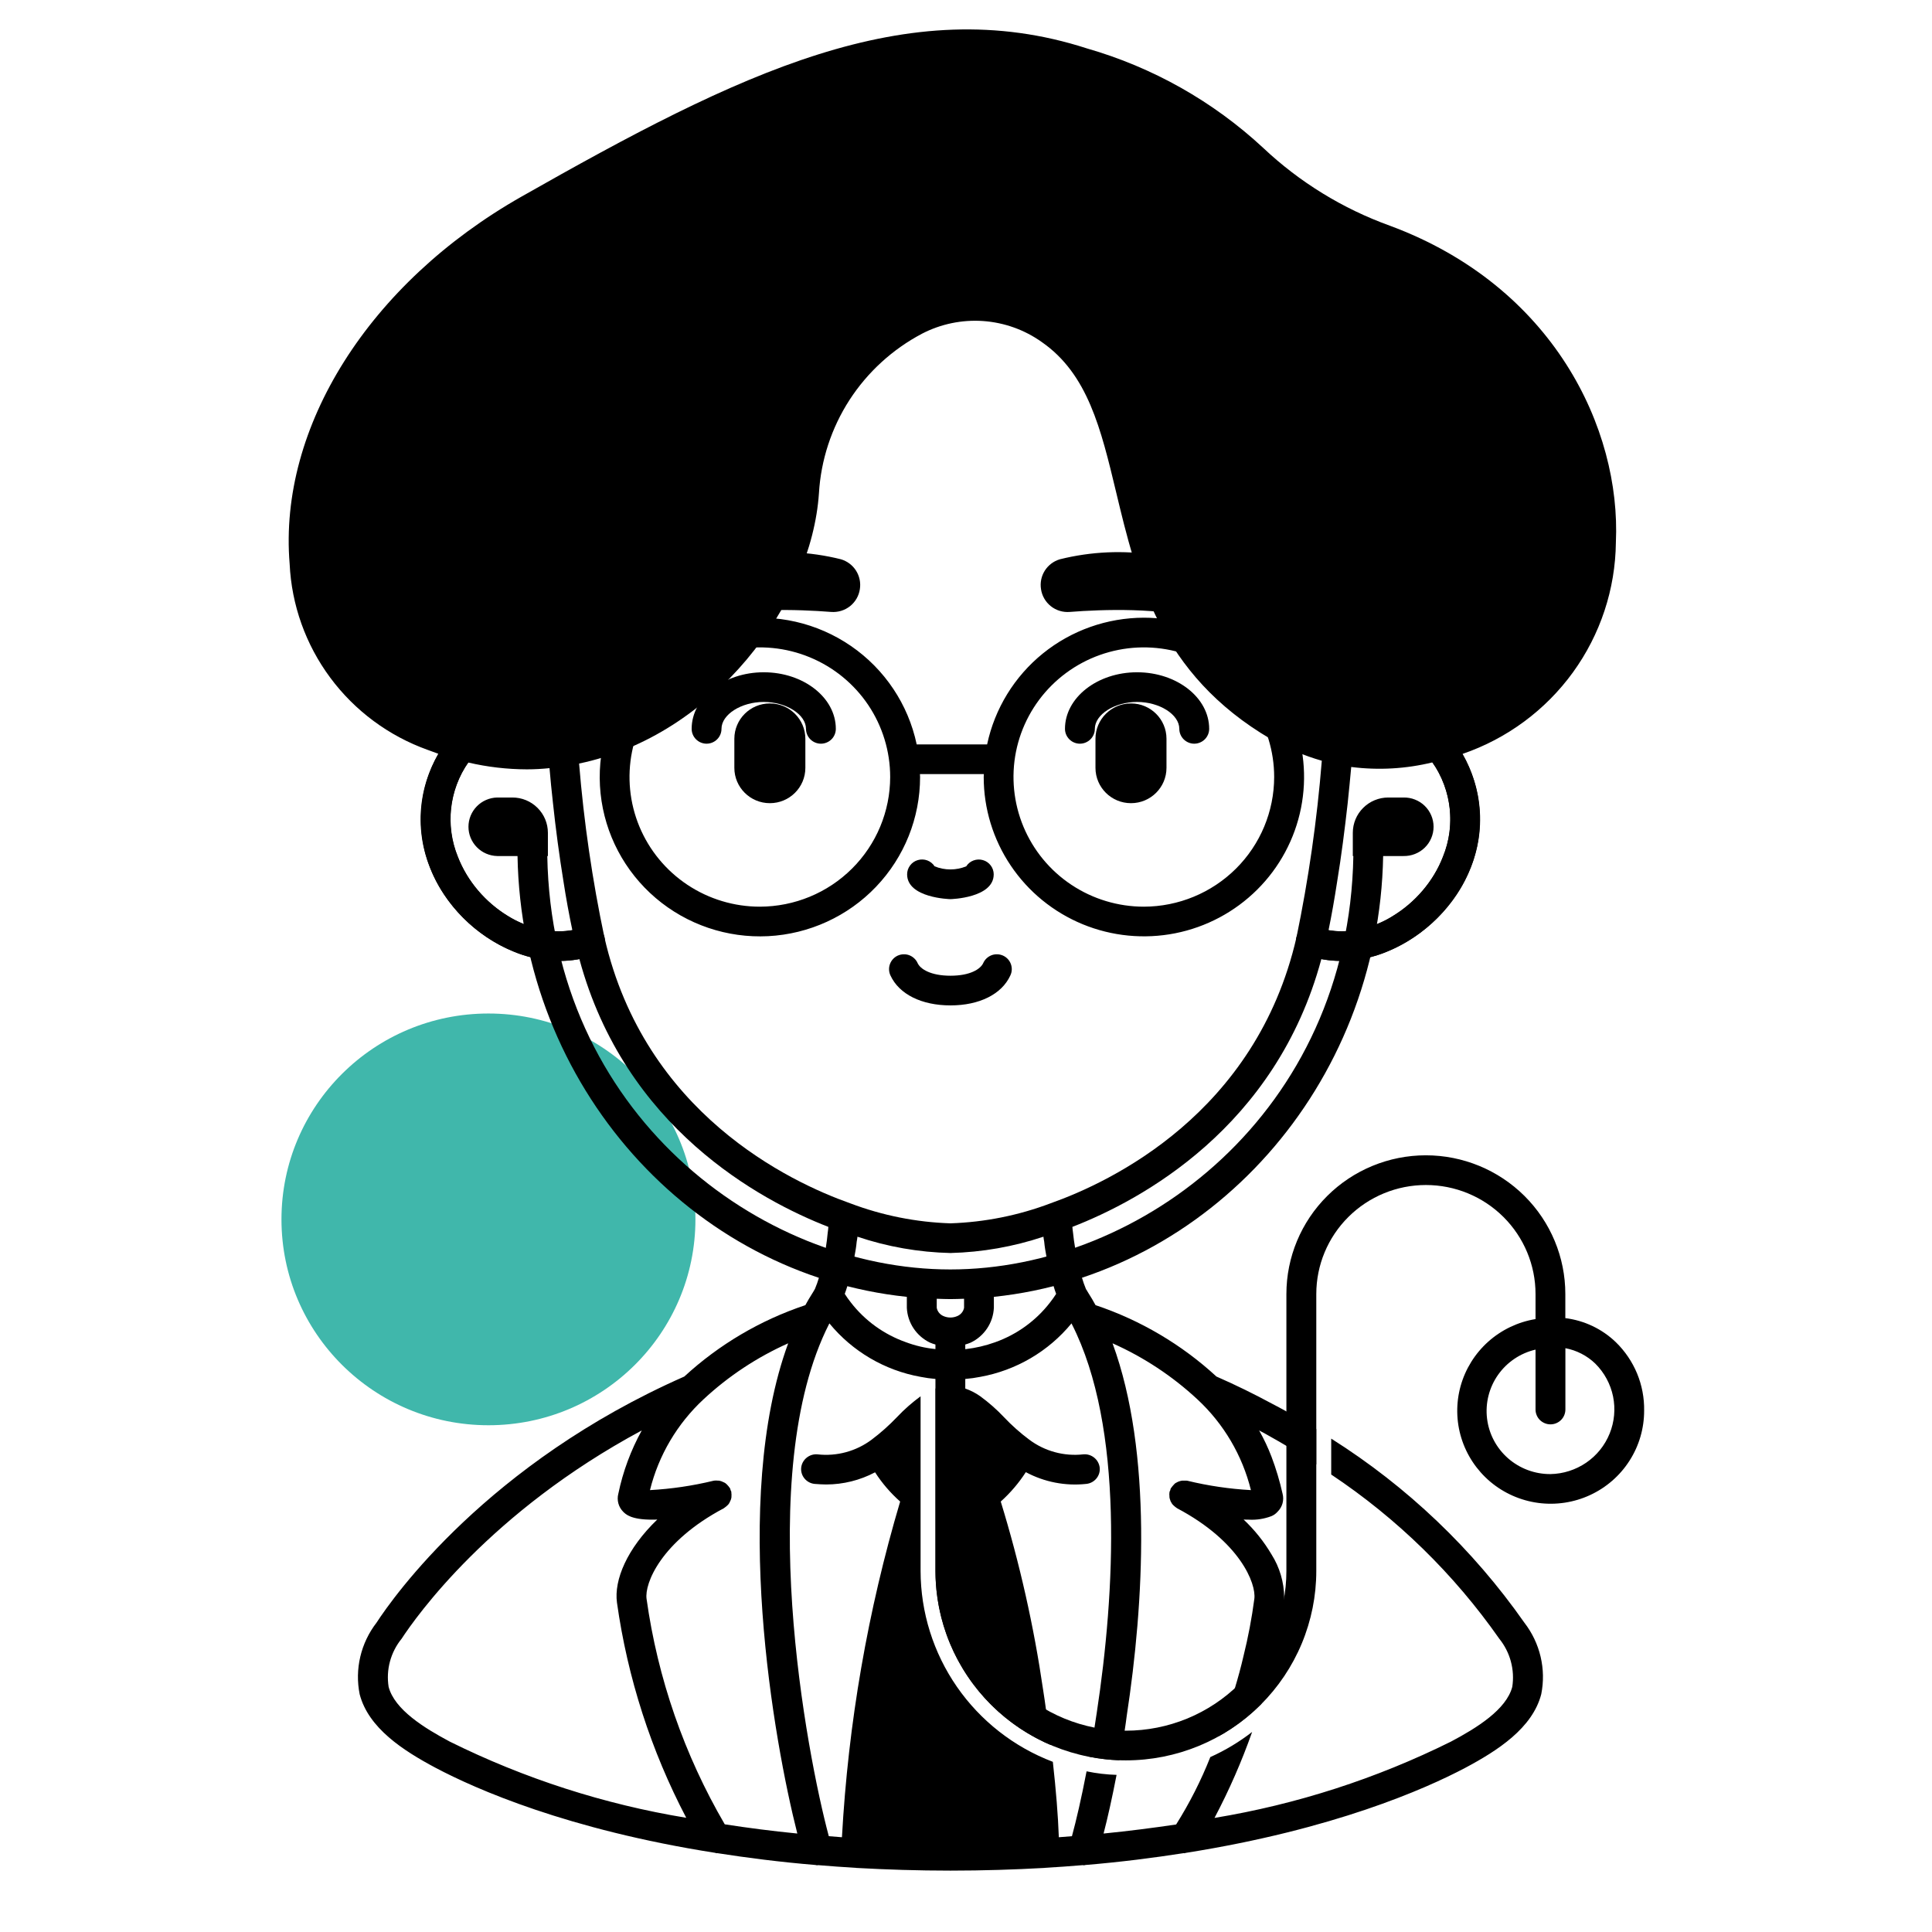 <svg xmlns="http://www.w3.org/2000/svg" width="61" height="61" viewBox="0 0 61 61" fill="none"><g clip-path="url(#clip0_7212_24254)"><path d="M30.007 28.389C29.993 28.389 28.641 28.355 28.641 27.606C28.641 27.504 28.674 27.406 28.735 27.325C28.796 27.243 28.881 27.184 28.979 27.156C29.077 27.127 29.182 27.131 29.277 27.166C29.372 27.202 29.454 27.267 29.509 27.353C29.667 27.418 29.837 27.451 30.008 27.451C30.179 27.451 30.349 27.418 30.507 27.353C30.562 27.267 30.643 27.202 30.739 27.167C30.834 27.132 30.939 27.128 31.036 27.157C31.134 27.185 31.22 27.244 31.281 27.326C31.342 27.407 31.375 27.505 31.375 27.607C31.374 28.355 30.021 28.389 30.007 28.389Z" fill="black"></path><path d="M30.01 31.744C29.097 31.744 28.389 31.392 28.116 30.801C28.089 30.744 28.074 30.684 28.071 30.622C28.068 30.559 28.077 30.497 28.099 30.439C28.12 30.38 28.153 30.327 28.195 30.281C28.237 30.235 28.288 30.198 28.345 30.172C28.402 30.147 28.464 30.132 28.526 30.13C28.588 30.128 28.651 30.138 28.709 30.16C28.768 30.183 28.821 30.216 28.866 30.259C28.912 30.302 28.948 30.353 28.973 30.41C29.057 30.593 29.38 30.807 30.01 30.807C30.64 30.807 30.958 30.593 31.043 30.41C31.068 30.353 31.104 30.302 31.149 30.259C31.195 30.216 31.248 30.183 31.306 30.16C31.365 30.138 31.427 30.128 31.489 30.13C31.552 30.132 31.613 30.147 31.67 30.172C31.727 30.198 31.778 30.235 31.821 30.281C31.863 30.327 31.896 30.38 31.917 30.439C31.938 30.497 31.948 30.559 31.945 30.622C31.942 30.684 31.926 30.744 31.899 30.801C31.627 31.392 30.921 31.744 30.01 31.744Z" fill="black"></path><path d="M17.666 30.341C15.9 30.341 14.173 28.977 13.572 27.381C13.296 26.693 13.213 25.943 13.333 25.212C13.453 24.48 13.771 23.795 14.254 23.231C14.339 23.14 14.457 23.087 14.582 23.082C14.707 23.078 14.829 23.124 14.92 23.209C15.011 23.293 15.065 23.411 15.069 23.535C15.073 23.659 15.028 23.78 14.942 23.871C14.578 24.307 14.341 24.834 14.255 25.394C14.169 25.954 14.238 26.527 14.454 27.051C15.028 28.576 16.866 29.845 18.46 29.265C18.519 29.243 18.581 29.233 18.643 29.234C18.706 29.236 18.768 29.25 18.825 29.276C18.881 29.302 18.933 29.339 18.975 29.384C19.018 29.43 19.051 29.483 19.072 29.542C19.094 29.6 19.103 29.662 19.101 29.725C19.098 29.787 19.082 29.848 19.055 29.904C19.029 29.96 18.991 30.01 18.944 30.052C18.898 30.093 18.843 30.125 18.784 30.146C18.426 30.276 18.047 30.342 17.666 30.341Z" fill="black"></path><path d="M25.919 23.481C25.794 23.481 25.674 23.431 25.586 23.343C25.498 23.255 25.448 23.136 25.448 23.012C25.448 22.559 24.825 22.163 24.114 22.163C23.404 22.163 22.78 22.559 22.78 23.012C22.78 23.136 22.731 23.255 22.642 23.343C22.554 23.431 22.434 23.481 22.309 23.481C22.184 23.481 22.064 23.431 21.976 23.343C21.887 23.255 21.838 23.136 21.838 23.012C21.838 22.027 22.859 21.226 24.114 21.226C25.369 21.226 26.39 22.027 26.39 23.012C26.39 23.136 26.341 23.255 26.253 23.343C26.164 23.431 26.044 23.481 25.919 23.481Z" fill="black"></path><path d="M37.706 23.481C37.581 23.481 37.462 23.431 37.373 23.343C37.285 23.255 37.235 23.136 37.235 23.012C37.235 22.559 36.611 22.163 35.901 22.163C35.191 22.163 34.568 22.559 34.568 23.012C34.568 23.136 34.518 23.255 34.429 23.343C34.341 23.431 34.221 23.481 34.096 23.481C33.971 23.481 33.851 23.431 33.763 23.343C33.675 23.255 33.625 23.136 33.625 23.012C33.625 22.027 34.646 21.226 35.901 21.226C37.157 21.226 38.178 22.027 38.178 23.012C38.178 23.136 38.128 23.255 38.04 23.343C37.951 23.431 37.831 23.481 37.706 23.481Z" fill="black"></path><path d="M20.716 18.568C21.578 18.035 22.538 17.68 23.54 17.524C24.543 17.367 25.566 17.413 26.55 17.658C26.748 17.716 26.918 17.844 27.028 18.017C27.138 18.191 27.181 18.398 27.149 18.601C27.118 18.813 27.007 19.005 26.839 19.139C26.671 19.272 26.458 19.337 26.243 19.321C25.202 19.24 23.347 19.174 22.053 19.566C21.086 19.86 20.673 19.653 20.498 19.379C20.423 19.241 20.404 19.081 20.445 18.93C20.485 18.779 20.582 18.65 20.716 18.568Z" fill="black"></path><ellipse cx="15.422" cy="38.5" rx="6.535" ry="6.5" fill="#40B7AB"></ellipse><path d="M23.186 24.244C23.186 24.86 23.688 25.359 24.307 25.359C24.926 25.359 25.428 24.86 25.428 24.244V23.326C25.428 22.71 24.926 22.21 24.307 22.21C23.688 22.21 23.186 22.71 23.186 23.326V24.244Z" fill="black"></path><path d="M39.301 18.568C38.439 18.035 37.479 17.68 36.476 17.524C35.474 17.367 34.45 17.413 33.466 17.658C33.268 17.716 33.098 17.844 32.988 18.017C32.878 18.191 32.836 18.398 32.868 18.601C32.899 18.813 33.01 19.005 33.178 19.139C33.346 19.273 33.559 19.338 33.774 19.321C34.815 19.24 36.67 19.174 37.963 19.566C38.931 19.86 39.344 19.653 39.518 19.379C39.593 19.241 39.612 19.081 39.572 18.93C39.532 18.779 39.434 18.65 39.301 18.568Z" fill="black"></path><path d="M36.83 23.325C36.83 22.709 36.328 22.21 35.709 22.21C35.09 22.21 34.588 22.709 34.588 23.325V24.244C34.588 24.86 35.09 25.359 35.709 25.359C36.328 25.359 36.83 24.86 36.83 24.244V23.325Z" fill="black"></path><path d="M36.116 19.503C34.955 19.505 33.83 19.903 32.929 20.631C32.029 21.359 31.407 22.373 31.167 23.503H28.943C28.677 22.241 27.934 21.129 26.868 20.396C25.802 19.663 24.493 19.365 23.213 19.564C21.932 19.763 20.777 20.443 19.986 21.465C19.195 22.486 18.829 23.77 18.962 25.052C19.096 26.335 19.72 27.517 20.704 28.355C21.689 29.194 22.96 29.624 24.254 29.558C25.548 29.491 26.768 28.933 27.66 27.998C28.553 27.063 29.05 25.823 29.05 24.534C29.05 24.503 29.047 24.472 29.046 24.44H31.064C31.064 24.471 31.059 24.502 31.059 24.534C31.059 25.529 31.356 26.501 31.912 27.328C32.468 28.156 33.258 28.8 34.182 29.181C35.106 29.561 36.123 29.661 37.104 29.467C38.085 29.273 38.986 28.793 39.693 28.09C40.401 27.386 40.882 26.49 41.077 25.514C41.272 24.538 41.172 23.527 40.789 22.608C40.406 21.689 39.757 20.903 38.926 20.351C38.094 19.798 37.116 19.503 36.116 19.503ZM23.991 28.627C23.178 28.627 22.382 28.387 21.705 27.937C21.028 27.487 20.501 26.848 20.189 26.1C19.878 25.352 19.796 24.529 19.955 23.735C20.113 22.941 20.505 22.212 21.081 21.639C21.656 21.067 22.39 20.677 23.188 20.519C23.986 20.361 24.814 20.442 25.566 20.752C26.318 21.062 26.96 21.586 27.413 22.259C27.865 22.932 28.106 23.724 28.106 24.533C28.105 25.619 27.671 26.659 26.9 27.426C26.128 28.194 25.082 28.625 23.991 28.627ZM36.116 28.627C35.302 28.627 34.506 28.387 33.829 27.937C33.152 27.488 32.625 26.848 32.313 26.1C32.002 25.352 31.92 24.529 32.078 23.735C32.237 22.941 32.629 22.212 33.205 21.639C33.78 21.067 34.513 20.677 35.312 20.519C36.11 20.361 36.937 20.442 37.689 20.752C38.441 21.061 39.084 21.586 39.536 22.259C39.989 22.932 40.23 23.724 40.23 24.533C40.229 25.618 39.795 26.659 39.024 27.426C38.252 28.193 37.207 28.625 36.116 28.627Z" fill="black"></path><path d="M42.347 30.341C41.965 30.342 41.586 30.276 41.227 30.146C41.169 30.125 41.116 30.092 41.07 30.051C41.025 30.009 40.988 29.959 40.962 29.903C40.936 29.847 40.921 29.787 40.918 29.725C40.916 29.664 40.925 29.602 40.947 29.544C40.968 29.487 41.001 29.433 41.042 29.388C41.084 29.343 41.135 29.306 41.191 29.28C41.247 29.255 41.308 29.24 41.37 29.237C41.431 29.235 41.493 29.244 41.551 29.265C43.146 29.846 44.985 28.576 45.557 27.052C45.774 26.528 45.843 25.955 45.757 25.394C45.671 24.834 45.434 24.307 45.069 23.871C44.984 23.78 44.939 23.659 44.943 23.535C44.947 23.411 45.001 23.293 45.092 23.209C45.183 23.124 45.305 23.078 45.43 23.082C45.555 23.087 45.673 23.14 45.758 23.231C46.24 23.796 46.559 24.481 46.679 25.212C46.799 25.943 46.716 26.694 46.44 27.382C45.842 28.977 44.114 30.341 42.347 30.341Z" fill="black"></path><path d="M51.018 42.378C50.584 41.959 50.024 41.693 49.423 41.618V40.857C49.423 39.696 48.959 38.581 48.133 37.76C47.307 36.939 46.187 36.477 45.019 36.477C43.852 36.477 42.731 36.939 41.906 37.76C41.08 38.581 40.616 39.696 40.616 40.857V49.601C40.616 50.264 40.485 50.919 40.23 51.531C39.975 52.143 39.602 52.699 39.131 53.167C38.66 53.635 38.101 54.006 37.486 54.26C36.871 54.513 36.212 54.644 35.546 54.644C34.88 54.644 34.221 54.513 33.606 54.26C32.991 54.006 32.432 53.635 31.961 53.167C31.491 52.699 31.117 52.143 30.863 51.531C30.608 50.919 30.477 50.264 30.477 49.601V42.451C30.535 42.435 30.592 42.414 30.648 42.391C30.859 42.291 31.038 42.135 31.167 41.942C31.296 41.748 31.369 41.524 31.38 41.292V40.946C38.191 40.233 43.539 34.284 43.671 27.028H44.313C44.437 27.03 44.56 27.009 44.675 26.963C44.79 26.918 44.895 26.851 44.983 26.765C45.072 26.679 45.142 26.576 45.19 26.462C45.238 26.349 45.263 26.227 45.263 26.104C45.263 25.981 45.238 25.859 45.19 25.746C45.142 25.632 45.072 25.529 44.983 25.443C44.895 25.357 44.79 25.29 44.675 25.245C44.56 25.199 44.437 25.178 44.313 25.18H43.832C43.685 25.18 43.54 25.209 43.404 25.265C43.268 25.321 43.145 25.403 43.041 25.507C42.937 25.61 42.854 25.733 42.798 25.868C42.742 26.003 42.713 26.148 42.713 26.294V27.028H42.73C42.588 35.097 36.061 40.081 30.005 40.081C23.949 40.081 17.422 35.097 17.28 27.028H17.299V26.294C17.299 25.999 17.181 25.715 16.971 25.507C16.762 25.298 16.477 25.18 16.18 25.18H15.699C15.456 25.186 15.225 25.285 15.056 25.458C14.886 25.631 14.791 25.863 14.791 26.104C14.791 26.346 14.886 26.577 15.056 26.75C15.225 26.923 15.456 27.022 15.699 27.028H16.34C16.469 34.285 21.82 40.234 28.632 40.946V41.292C28.643 41.524 28.716 41.748 28.845 41.942C28.974 42.135 29.153 42.291 29.363 42.391C29.419 42.415 29.477 42.435 29.535 42.451V49.601C29.535 50.387 29.691 51.164 29.993 51.89C30.295 52.615 30.738 53.274 31.296 53.83C31.855 54.385 32.517 54.825 33.247 55.126C33.976 55.426 34.758 55.581 35.548 55.581C36.337 55.581 37.119 55.426 37.848 55.126C38.578 54.825 39.24 54.385 39.799 53.83C40.357 53.274 40.8 52.615 41.102 51.89C41.404 51.164 41.56 50.387 41.56 49.601V40.857C41.56 39.944 41.924 39.069 42.574 38.423C43.223 37.777 44.103 37.415 45.021 37.415C45.939 37.415 46.819 37.777 47.468 38.423C48.117 39.069 48.482 39.944 48.482 40.857V41.648C47.926 41.739 47.408 41.987 46.989 42.361C46.57 42.736 46.268 43.221 46.117 43.761C45.967 44.301 45.975 44.873 46.141 45.408C46.307 45.943 46.624 46.42 47.053 46.783C47.483 47.145 48.008 47.377 48.566 47.452C49.124 47.527 49.693 47.441 50.203 47.205C50.714 46.969 51.147 46.593 51.449 46.12C51.752 45.648 51.912 45.099 51.911 44.539C51.918 44.137 51.842 43.739 51.689 43.367C51.535 42.996 51.307 42.659 51.018 42.378ZM30.439 41.292C30.428 41.349 30.403 41.403 30.366 41.448C30.33 41.493 30.282 41.529 30.228 41.552C30.159 41.583 30.083 41.599 30.007 41.599C29.931 41.599 29.855 41.583 29.786 41.552C29.732 41.529 29.684 41.493 29.648 41.448C29.611 41.402 29.586 41.349 29.576 41.291V41.006C29.717 41.011 29.861 41.017 30.006 41.017C30.151 41.017 30.295 41.011 30.439 41.006V41.292ZM48.954 46.542C48.461 46.545 47.985 46.368 47.615 46.044C47.246 45.721 47.009 45.273 46.951 44.786C46.893 44.3 47.017 43.809 47.299 43.408C47.582 43.007 48.003 42.723 48.482 42.612V44.503C48.482 44.627 48.532 44.747 48.62 44.835C48.709 44.922 48.829 44.972 48.954 44.972C49.079 44.972 49.199 44.922 49.287 44.835C49.375 44.747 49.425 44.627 49.425 44.503V42.567C49.78 42.634 50.108 42.803 50.368 43.053C50.653 43.336 50.849 43.697 50.93 44.09C51.01 44.483 50.973 44.891 50.822 45.263C50.672 45.635 50.414 45.955 50.082 46.182C49.749 46.409 49.357 46.535 48.954 46.542Z" fill="black"></path><path d="M34.203 45.919C33.596 45.987 32.986 45.821 32.497 45.455C32.21 45.241 31.942 45.002 31.696 44.742C31.469 44.501 31.219 44.282 30.952 44.086C30.807 43.983 30.648 43.901 30.48 43.842C30.174 43.742 29.844 43.742 29.538 43.842V49.603C29.539 50.772 29.884 51.915 30.531 52.891C31.177 53.867 32.097 54.634 33.176 55.097C33.134 54.731 33.082 54.352 33.025 53.972C32.997 53.77 32.969 53.564 32.936 53.362C32.643 51.347 32.196 49.357 31.597 47.409C31.901 47.136 32.167 46.824 32.389 46.481C32.973 46.794 33.638 46.924 34.298 46.852C34.422 46.84 34.536 46.779 34.616 46.683C34.696 46.588 34.734 46.464 34.722 46.341C34.708 46.217 34.646 46.103 34.549 46.024C34.452 45.945 34.328 45.907 34.203 45.919ZM43.893 7.13C42.398 6.592 41.031 5.753 39.878 4.664C38.298 3.198 36.392 2.124 34.316 1.528C28.633 -0.309 23.331 2.311 16.46 6.211C11.657 8.939 8.787 13.486 9.145 17.803C9.205 19.102 9.652 20.353 10.428 21.398C11.204 22.444 12.275 23.237 13.505 23.677C13.604 23.714 13.721 23.756 13.839 23.799C13.532 24.339 13.348 24.94 13.302 25.559C13.255 26.178 13.347 26.8 13.571 27.38C13.81 27.977 14.168 28.521 14.623 28.979C15.078 29.436 15.621 29.798 16.219 30.042C16.39 30.116 16.567 30.175 16.747 30.22C17.047 30.3 17.356 30.341 17.666 30.342C17.688 30.343 17.71 30.341 17.732 30.337C17.893 30.335 18.054 30.321 18.213 30.295L18.293 30.281C19.73 35.602 23.995 37.898 26.154 38.737C26.149 38.798 26.145 38.855 26.135 38.911C26.121 39.08 26.097 39.244 26.074 39.398C26.024 39.717 25.952 40.032 25.857 40.341C25.821 40.462 25.779 40.581 25.73 40.697C25.711 40.73 25.692 40.758 25.678 40.786C25.565 40.964 25.494 41.086 25.428 41.208C24.008 41.682 22.705 42.45 21.606 43.462C15.395 46.2 12.421 50.414 11.888 51.234C11.643 51.551 11.468 51.917 11.376 52.307C11.284 52.697 11.277 53.101 11.356 53.494C11.634 54.562 12.727 55.27 13.759 55.819C15.027 56.489 17.921 57.769 22.577 58.5C22.592 58.506 22.608 58.511 22.624 58.514C22.629 58.514 22.633 58.509 22.638 58.509C23.599 58.659 24.627 58.791 25.744 58.884C25.764 58.89 25.784 58.893 25.805 58.894C25.815 58.894 25.824 58.889 25.833 58.889C26.22 58.922 26.616 58.95 27.021 58.974C27.03 58.974 27.035 58.978 27.045 58.978H27.059C27.997 59.03 28.972 59.062 30.009 59.062C31.046 59.062 32.021 59.03 32.955 58.978H32.969C32.978 58.978 32.983 58.974 32.992 58.974C33.402 58.95 33.793 58.922 34.185 58.889C34.194 58.889 34.203 58.894 34.213 58.894C34.234 58.893 34.254 58.89 34.274 58.884C35.386 58.791 36.419 58.659 37.38 58.509C37.383 58.51 37.387 58.511 37.389 58.514C37.413 58.514 37.432 58.5 37.451 58.5C42.097 57.764 44.991 56.489 46.259 55.819C47.291 55.27 48.384 54.562 48.662 53.494C48.741 53.101 48.734 52.697 48.642 52.307C48.55 51.917 48.375 51.551 48.13 51.234C46.505 48.914 44.432 46.938 42.031 45.422V46.556C44.109 47.941 45.909 49.699 47.338 51.741C47.508 51.952 47.633 52.196 47.703 52.457C47.774 52.719 47.789 52.992 47.748 53.259C47.56 53.981 46.617 54.562 45.811 54.989C43.457 56.158 40.941 56.97 38.346 57.398C38.808 56.524 39.205 55.617 39.534 54.684C39.127 55 38.684 55.266 38.214 55.477C37.921 56.217 37.559 56.93 37.135 57.605C36.414 57.712 35.65 57.811 34.844 57.891C34.972 57.398 35.113 56.77 35.254 56.039C34.936 56.03 34.619 55.992 34.307 55.927C34.142 56.784 33.977 57.492 33.845 57.975C33.709 57.984 33.577 57.998 33.431 58.008C33.407 57.328 33.341 56.513 33.242 55.627C32.015 55.16 30.96 54.335 30.214 53.259C29.469 52.184 29.069 50.909 29.066 49.603V44.086C28.799 44.282 28.549 44.501 28.322 44.742C28.075 45.001 27.807 45.24 27.521 45.455C27.031 45.822 26.419 45.988 25.81 45.919C25.686 45.908 25.563 45.947 25.467 46.026C25.371 46.104 25.309 46.218 25.296 46.341C25.284 46.464 25.322 46.588 25.402 46.683C25.482 46.779 25.596 46.84 25.72 46.852C25.843 46.861 25.965 46.87 26.083 46.87C26.622 46.87 27.153 46.738 27.629 46.486C27.849 46.828 28.116 47.139 28.421 47.409C27.397 50.859 26.781 54.416 26.583 58.008C26.441 57.998 26.309 57.984 26.168 57.975C25.475 55.392 23.779 46.523 26.177 41.803C26.177 41.798 26.182 41.794 26.187 41.784C26.914 42.67 27.935 43.269 29.066 43.472C29.222 43.503 29.379 43.525 29.538 43.538C29.693 43.552 29.849 43.561 30.009 43.561C30.169 43.561 30.325 43.552 30.48 43.538C30.639 43.525 30.796 43.503 30.952 43.472C32.082 43.267 33.103 42.669 33.831 41.784C33.836 41.794 33.836 41.798 33.84 41.803C35.499 45.061 35.203 50.302 34.628 54.08C34.604 54.239 34.581 54.394 34.557 54.544C34.505 54.867 34.449 55.172 34.397 55.467C34.709 55.53 35.026 55.566 35.344 55.575C35.401 55.28 35.452 54.966 35.509 54.642C35.532 54.487 35.556 54.333 35.575 54.173C36.117 50.63 36.395 45.867 35.127 42.413C36.111 42.851 37.016 43.448 37.804 44.18C38.636 44.952 39.224 45.949 39.496 47.048C38.821 47.011 38.15 46.912 37.493 46.753C37.479 46.748 37.469 46.753 37.455 46.748C37.424 46.746 37.392 46.746 37.361 46.748C37.332 46.747 37.304 46.75 37.276 46.758C37.247 46.765 37.219 46.775 37.191 46.786C37.163 46.8 37.139 46.814 37.111 46.828C37.089 46.846 37.068 46.867 37.05 46.889C37.027 46.912 37.007 46.937 36.989 46.964C36.984 46.974 36.975 46.978 36.97 46.987C36.959 47.006 36.952 47.027 36.951 47.048C36.941 47.065 36.933 47.082 36.927 47.1C36.923 47.114 36.927 47.123 36.923 47.133C36.918 47.166 36.918 47.199 36.923 47.231C36.921 47.26 36.924 47.288 36.932 47.316C36.939 47.344 36.949 47.373 36.96 47.4C36.975 47.428 36.989 47.452 37.003 47.475C37.02 47.5 37.04 47.522 37.064 47.541C37.087 47.563 37.112 47.584 37.139 47.602C37.149 47.606 37.154 47.616 37.163 47.62C39.157 48.675 39.666 50.002 39.604 50.48C39.524 51.09 39.409 51.696 39.26 52.294C39.18 52.641 39.086 52.983 38.987 53.311C38.827 53.845 38.648 54.356 38.468 54.825C38.969 54.549 39.426 54.202 39.826 53.794C40.153 52.752 40.391 51.684 40.538 50.602C40.548 50.546 40.551 50.489 40.547 50.433C40.541 49.953 40.403 49.484 40.146 49.078C39.906 48.672 39.609 48.301 39.265 47.977C39.322 47.981 39.378 47.981 39.43 47.981C39.674 47.995 39.918 47.956 40.146 47.869C40.219 47.838 40.283 47.792 40.335 47.733C40.41 47.66 40.465 47.569 40.493 47.469C40.521 47.368 40.522 47.262 40.495 47.161C40.406 46.764 40.29 46.374 40.146 45.994C40.037 45.708 39.906 45.431 39.755 45.164C39.887 45.234 40.019 45.305 40.146 45.38C40.307 45.469 40.467 45.562 40.618 45.652C40.947 45.844 41.258 46.041 41.56 46.237V45.122C41.258 44.934 40.943 44.747 40.618 44.564C40.462 44.48 40.307 44.391 40.146 44.311C39.6 44.016 39.02 43.73 38.407 43.462C37.309 42.451 36.008 41.683 34.59 41.208C34.524 41.086 34.453 40.964 34.34 40.786C34.325 40.757 34.307 40.729 34.288 40.702C34.239 40.584 34.197 40.463 34.161 40.341C34.062 40.032 33.989 39.715 33.944 39.394C33.916 39.239 33.897 39.08 33.878 38.911C33.869 38.855 33.864 38.798 33.859 38.737C36.023 37.898 40.288 35.602 41.72 30.281L41.805 30.295C41.963 30.321 42.122 30.335 42.281 30.337C42.303 30.341 42.325 30.343 42.347 30.342C42.658 30.341 42.967 30.3 43.266 30.22C43.445 30.177 43.62 30.119 43.789 30.047C44.388 29.801 44.931 29.438 45.387 28.98C45.843 28.522 46.202 27.978 46.443 27.38C46.667 26.801 46.76 26.18 46.714 25.562C46.668 24.944 46.486 24.343 46.179 23.803C47.579 23.323 48.796 22.424 49.663 21.229C50.529 20.034 51.003 18.602 51.019 17.128C51.184 13.533 49.044 9.042 43.893 7.13ZM17.525 29.4C17.186 29.383 16.852 29.307 16.54 29.175C16.357 29.103 16.182 29.013 16.017 28.908C15.309 28.473 14.761 27.822 14.457 27.052C14.261 26.567 14.188 26.042 14.245 25.523C14.301 25.004 14.486 24.506 14.782 24.075C15.389 24.217 16.01 24.289 16.634 24.291C16.874 24.291 17.115 24.277 17.35 24.253C17.379 24.6 17.416 24.97 17.459 25.355C17.544 26.152 17.657 27.009 17.793 27.844C17.873 28.364 17.968 28.88 18.071 29.367C18.047 29.373 18.021 29.376 17.996 29.377C17.84 29.401 17.682 29.409 17.525 29.4ZM14.202 54.989C13.401 54.562 12.458 53.981 12.27 53.259C12.228 52.992 12.242 52.718 12.313 52.457C12.384 52.195 12.509 51.951 12.68 51.741C13.137 51.042 15.47 47.737 20.263 45.164C19.918 45.789 19.668 46.462 19.523 47.161C19.496 47.261 19.497 47.367 19.524 47.468C19.551 47.568 19.605 47.659 19.678 47.733C19.759 47.812 19.924 47.981 20.588 47.981C20.64 47.981 20.692 47.981 20.753 47.977C19.801 48.891 19.381 49.884 19.48 50.602C19.814 52.973 20.554 55.27 21.667 57.394C19.072 56.967 16.556 56.156 14.202 54.989ZM25.174 57.891C24.363 57.811 23.604 57.712 22.883 57.6C21.604 55.408 20.765 52.99 20.414 50.48C20.348 50.002 20.861 48.675 22.855 47.62C22.864 47.616 22.869 47.606 22.878 47.602C22.906 47.584 22.931 47.563 22.954 47.541C22.978 47.522 22.998 47.5 23.015 47.475C23.03 47.452 23.043 47.426 23.053 47.4C23.068 47.374 23.079 47.345 23.086 47.316C23.094 47.288 23.097 47.26 23.095 47.231C23.098 47.198 23.097 47.165 23.091 47.133C23.093 47.122 23.093 47.111 23.091 47.1C23.086 47.081 23.072 47.067 23.067 47.048C23.062 47.03 23.058 47.006 23.048 46.987C23.043 46.978 23.034 46.974 23.029 46.964C23.012 46.937 22.991 46.912 22.968 46.889C22.948 46.866 22.926 46.846 22.902 46.828C22.878 46.813 22.853 46.8 22.827 46.791C22.8 46.776 22.771 46.765 22.742 46.758C22.714 46.75 22.686 46.747 22.657 46.748C22.624 46.744 22.591 46.744 22.558 46.748C22.549 46.753 22.539 46.748 22.525 46.753C21.868 46.912 21.197 47.011 20.522 47.048C20.794 45.949 21.382 44.952 22.214 44.18C23.001 43.448 23.904 42.851 24.886 42.413C23.072 47.362 24.438 54.998 25.174 57.891ZM33.039 39.67C33.091 39.988 33.166 40.301 33.266 40.608C33.289 40.692 33.317 40.772 33.346 40.852C33.288 40.944 33.225 41.033 33.157 41.119C32.712 41.697 32.108 42.135 31.418 42.38C30.817 42.596 30.173 42.67 29.538 42.595C29.215 42.563 28.898 42.489 28.595 42.375C27.908 42.131 27.305 41.695 26.861 41.119C26.793 41.033 26.73 40.944 26.672 40.852C26.701 40.772 26.729 40.692 26.752 40.612C26.851 40.304 26.927 39.989 26.979 39.67C27.007 39.52 27.035 39.361 27.049 39.202C27.059 39.15 27.068 39.099 27.073 39.047C28.02 39.366 29.01 39.539 30.009 39.562C31.008 39.537 31.998 39.363 32.945 39.047C32.95 39.099 32.959 39.15 32.969 39.202C32.983 39.361 33.011 39.52 33.039 39.67ZM40.933 29.602C39.656 35.147 35.08 37.317 33.171 37.992C32.16 38.375 31.091 38.589 30.009 38.625C28.925 38.59 27.855 38.376 26.842 37.992C24.933 37.317 20.357 35.147 19.085 29.602C18.702 27.789 18.435 25.954 18.284 24.108C22.544 23.222 25.621 19.069 25.857 15.572C25.919 14.526 26.251 13.513 26.82 12.631C27.39 11.75 28.178 11.029 29.109 10.537C29.702 10.229 30.37 10.09 31.038 10.136C31.706 10.183 32.349 10.412 32.893 10.8C34.345 11.808 34.76 13.537 35.24 15.539C35.886 18.234 36.616 21.286 40.123 23.334C40.629 23.628 41.171 23.858 41.734 24.019C41.583 25.894 41.315 27.759 40.933 29.602ZM45.561 27.052C45.255 27.822 44.706 28.473 43.997 28.908C43.834 29.014 43.66 29.104 43.478 29.175C43.164 29.307 42.829 29.383 42.489 29.4C42.331 29.409 42.173 29.401 42.017 29.377C41.993 29.376 41.97 29.373 41.947 29.367C42.046 28.889 42.135 28.378 42.215 27.858C42.352 27.028 42.46 26.17 42.55 25.369C42.592 24.966 42.63 24.581 42.663 24.216C43.521 24.325 44.392 24.276 45.231 24.07C45.528 24.502 45.713 25 45.771 25.52C45.828 26.04 45.757 26.566 45.561 27.052Z" fill="black"></path></g><defs><clipPath id="clip0_7212_24254"><rect width="60.05" height="60.05" fill="white"></rect></clipPath></defs></svg>